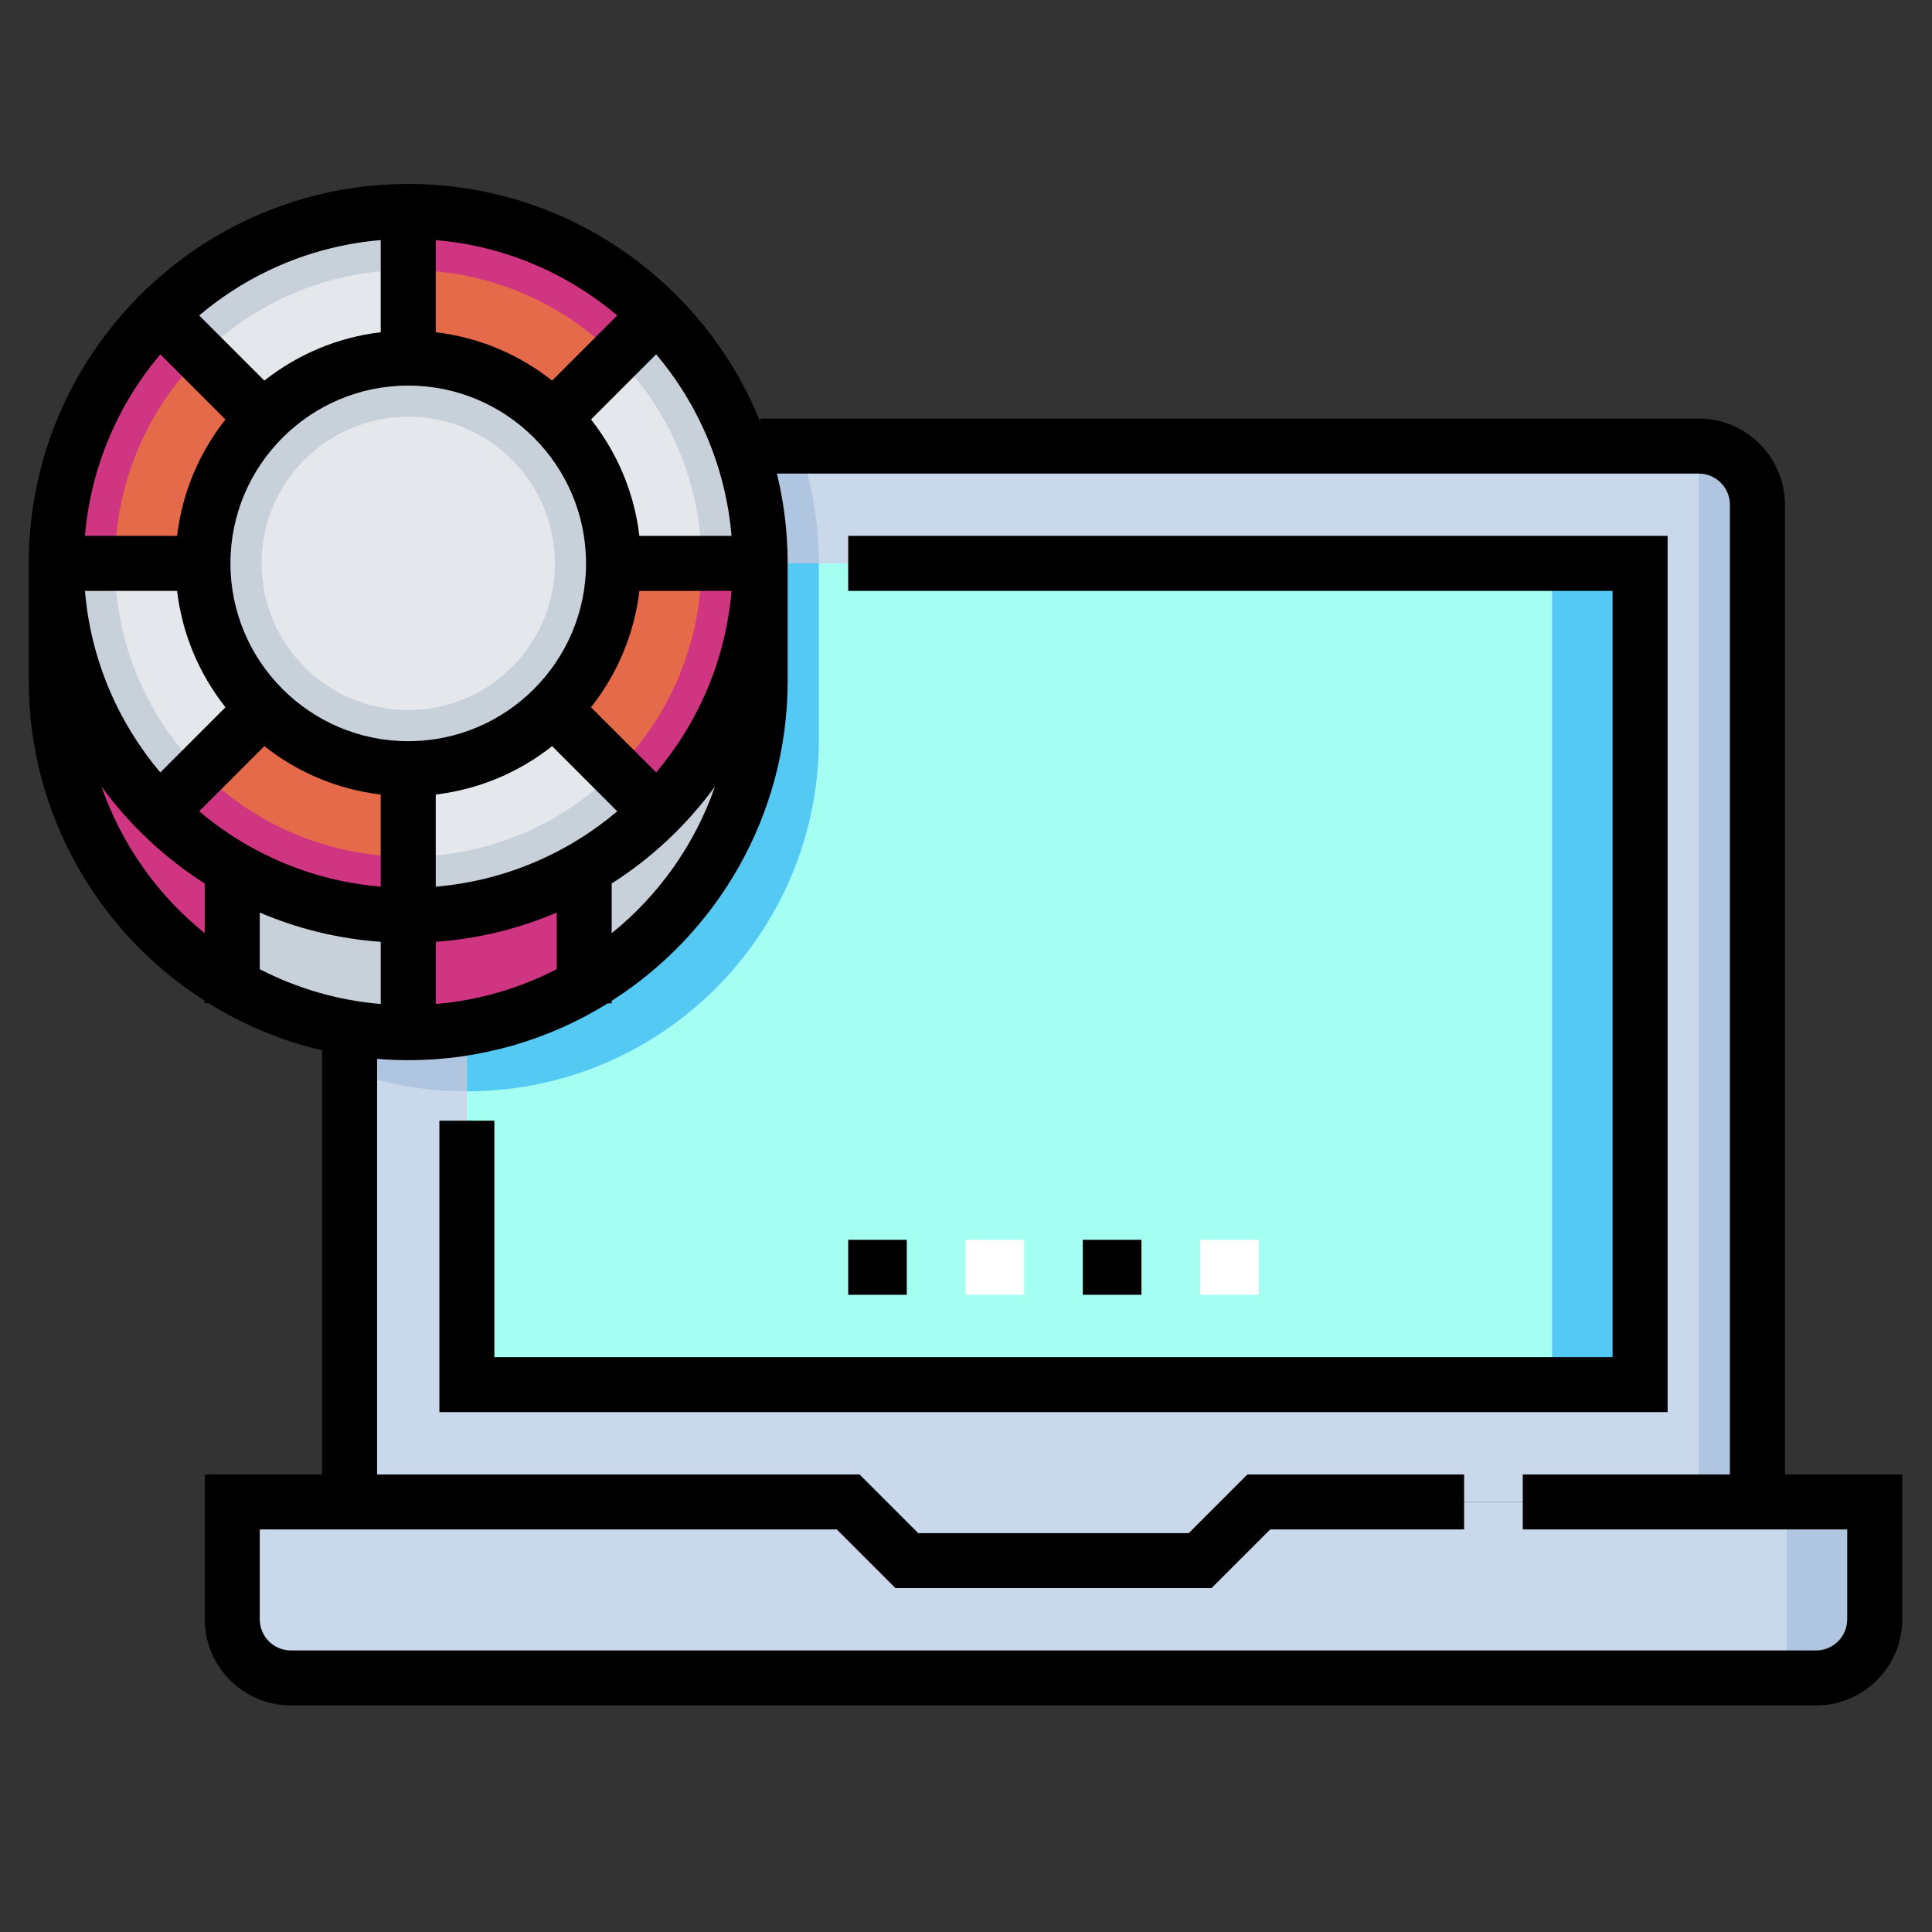 <svg width="33" height="33" viewBox="0 0 33 33" fill="none" xmlns="http://www.w3.org/2000/svg">
<rect x="0" y="0" width="33" height="33" fill="#333333" stroke="none"/>
<g clip-path="url(#clip0_74_2755)">
<path d="M30.018 25.654H21.501L20.499 26.656H15.489L14.488 25.654H5.971V8.621C5.971 8.068 6.42 7.619 6.973 7.619H29.016C29.569 7.619 30.018 8.068 30.018 8.621V25.654Z" fill="#CAD8EB"/>
<path d="M5.971 8.621V18.298C6.598 18.52 7.272 18.641 7.975 18.641C11.295 18.641 13.987 15.949 13.987 12.629V9.623C13.987 8.92 13.866 8.246 13.644 7.619H6.973C6.42 7.619 5.971 8.068 5.971 8.621Z" fill="#B0C5E0"/>
<path d="M30.018 8.621V25.654H29.016V7.619C29.57 7.619 30.018 8.068 30.018 8.621Z" fill="#B0C5E0"/>
<path d="M7.975 9.623H28.014V23.65H7.975V9.623Z" fill="#A4FEF1"/>
<path d="M7.975 18.641C11.295 18.641 13.987 15.949 13.987 12.629V9.623H7.975V18.641Z" fill="#54C9F3"/>
<path d="M26.511 9.623H28.014V23.65H26.511V9.623Z" fill="#54C9F3"/>
<path d="M31.02 28.66H4.969C4.416 28.66 3.967 28.212 3.967 27.658V25.654H14.488L15.489 26.656H20.499L21.501 25.654H32.022V27.658C32.022 28.212 31.573 28.66 31.02 28.66Z" fill="#CAD8EB"/>
<path d="M32.022 25.654V27.658C32.022 28.212 31.573 28.66 31.02 28.66H30.519V25.654H32.022Z" fill="#B0C5E0"/>
<path d="M16.491 21.177H17.493V22.116H16.491V21.177Z" fill="white"/>
<path d="M20.499 21.177H21.501V22.116H20.499V21.177Z" fill="white"/>
<path d="M12.985 11.627C12.985 14.947 10.293 17.639 6.973 17.639C3.653 17.639 0.961 14.947 0.961 11.627V9.623C0.961 6.303 3.653 3.611 6.973 3.611C10.293 3.611 12.985 6.303 12.985 9.623V11.627Z" fill="#C8D1DA"/>
<path d="M6.973 15.635C10.293 15.635 12.985 12.943 12.985 9.623C12.985 6.303 10.293 3.611 6.973 3.611C3.653 3.611 0.961 6.303 0.961 9.623C0.961 12.943 3.653 15.635 6.973 15.635Z" fill="#E4E8ED"/>
<path d="M6.973 3.611C3.653 3.611 0.961 6.303 0.961 9.623C0.961 12.943 3.653 15.635 6.973 15.635C10.293 15.635 12.985 12.943 12.985 9.623C12.985 6.303 10.293 3.611 6.973 3.611ZM6.973 14.633C4.206 14.633 1.963 12.39 1.963 9.623C1.963 6.856 4.206 4.613 6.973 4.613C9.74 4.613 11.983 6.856 11.983 9.623C11.983 12.39 9.74 14.633 6.973 14.633Z" fill="#C8D1DA"/>
<path d="M2.722 5.372C1.634 6.46 0.961 7.963 0.961 9.623H6.973L2.722 5.372Z" fill="#E46A4A"/>
<path d="M11.224 5.372C10.136 4.284 8.633 3.611 6.973 3.611V9.623L11.224 5.372Z" fill="#E46A4A"/>
<path d="M2.722 13.874C3.81 14.962 5.313 15.635 6.973 15.635V9.623L2.722 13.874Z" fill="#E46A4A"/>
<path d="M6.973 9.623L11.224 13.874C12.312 12.786 12.985 11.283 12.985 9.623H6.973Z" fill="#E46A4A"/>
<path d="M6.973 13.13C8.91 13.13 10.48 11.56 10.48 9.623C10.48 7.686 8.91 6.116 6.973 6.116C5.036 6.116 3.466 7.686 3.466 9.623C3.466 11.56 5.036 13.13 6.973 13.13Z" fill="#E4E8ED"/>
<path d="M6.973 6.116C5.036 6.116 3.466 7.686 3.466 9.623C3.466 11.56 5.036 13.13 6.973 13.13C8.91 13.13 10.48 11.56 10.48 9.623C10.48 7.686 8.91 6.116 6.973 6.116ZM6.973 12.128C5.59 12.128 4.468 11.006 4.468 9.623C4.468 8.24 5.59 7.118 6.973 7.118C8.356 7.118 9.478 8.24 9.478 9.623C9.478 11.006 8.356 12.128 6.973 12.128Z" fill="#C8D1DA"/>
<path d="M0.961 9.623V11.627C0.961 13.852 2.17 15.795 3.967 16.834V14.83C2.17 13.791 0.961 11.848 0.961 9.623Z" fill="#D03582"/>
<path d="M6.973 15.635V17.639C8.068 17.639 9.094 17.346 9.979 16.834V14.83C9.094 15.342 8.068 15.635 6.973 15.635Z" fill="#D03582"/>
<path d="M11.983 9.623C11.983 11.006 11.422 12.259 10.515 13.165L11.224 13.874C12.312 12.786 12.985 11.283 12.985 9.623H11.983Z" fill="#D03582"/>
<path d="M3.43 13.165L2.722 13.874C3.81 14.962 5.313 15.635 6.973 15.635V14.633C5.589 14.633 4.337 14.072 3.43 13.165Z" fill="#D03582"/>
<path d="M10.515 6.081L11.224 5.372C10.136 4.284 8.633 3.611 6.973 3.611V4.613C8.356 4.613 9.609 5.174 10.515 6.081Z" fill="#D03582"/>
<path d="M3.43 6.081L2.722 5.372C1.634 6.46 0.961 7.963 0.961 9.623H1.963C1.963 8.24 2.524 6.987 3.43 6.081Z" fill="#D03582"/>
<path d="M28.484 9.153H14.488V10.093H27.544V23.181H8.444V19.142H7.505V24.12H28.484V9.153Z" fill="black"/>
<path d="M30.488 25.185V8.621C30.488 7.81 29.827 7.149 29.016 7.149H12.985V7.201C12.023 4.824 9.691 3.142 6.973 3.142C3.399 3.142 0.491 6.049 0.491 9.623V11.627C0.491 13.923 1.692 15.944 3.497 17.095V17.138H3.565C4.154 17.504 4.806 17.778 5.501 17.94V25.185H3.497V27.658C3.497 28.47 4.157 29.13 4.969 29.13H31.02C31.831 29.13 32.492 28.47 32.492 27.658V25.185H30.488ZM12.495 9.153H10.921C10.833 8.408 10.538 7.726 10.095 7.165L11.208 6.052C11.928 6.905 12.396 7.978 12.495 9.153ZM7.443 15.145V13.571C8.188 13.483 8.87 13.188 9.431 12.745L10.543 13.858C9.691 14.578 8.618 15.046 7.443 15.145ZM9.509 15.587V16.554C8.88 16.879 8.182 17.087 7.443 17.149V16.087C8.171 16.035 8.867 15.862 9.509 15.587ZM10.448 15.091C11.135 14.654 11.733 14.09 12.212 13.434C11.869 14.427 11.25 15.293 10.448 15.94V15.091ZM11.208 13.194L10.095 12.081C10.538 11.52 10.833 10.838 10.921 10.093H12.495C12.396 11.268 11.928 12.341 11.208 13.194ZM7.443 4.101C8.618 4.2 9.691 4.668 10.543 5.388L9.431 6.501C8.87 6.058 8.188 5.763 7.443 5.675V4.101ZM10.01 9.623C10.01 11.298 8.648 12.66 6.973 12.66C5.298 12.66 3.936 11.298 3.936 9.623C3.936 7.948 5.298 6.586 6.973 6.586C8.648 6.586 10.01 7.948 10.01 9.623ZM6.503 4.101V5.675C5.758 5.763 5.076 6.058 4.515 6.501L3.402 5.388C4.255 4.668 5.327 4.2 6.503 4.101ZM2.738 6.052L3.851 7.165C3.408 7.726 3.113 8.408 3.025 9.153H1.451C1.55 7.978 2.018 6.905 2.738 6.052ZM3.025 10.093C3.113 10.838 3.408 11.52 3.851 12.081L2.738 13.194C2.018 12.341 1.55 11.268 1.451 10.093H3.025ZM3.497 15.94C2.695 15.293 2.077 14.427 1.733 13.434C2.212 14.09 2.811 14.654 3.497 15.091V15.94ZM3.402 13.858L4.515 12.745C5.076 13.188 5.758 13.483 6.503 13.571V15.145C5.327 15.046 4.255 14.578 3.402 13.858ZM4.437 16.554V15.587C5.079 15.862 5.775 16.035 6.503 16.087V17.149C5.764 17.087 5.065 16.879 4.437 16.554ZM31.552 27.658C31.552 27.952 31.313 28.191 31.02 28.191H4.969C4.675 28.191 4.437 27.952 4.437 27.658V26.124H14.293L15.295 27.126H20.694L21.696 26.124H25.008V25.185H21.307L20.305 26.187H15.684L14.682 25.185H6.441V18.086C6.616 18.101 6.794 18.108 6.973 18.108C8.222 18.108 9.39 17.753 10.381 17.138H10.448V17.095C12.254 15.944 13.454 13.923 13.454 11.627V9.623C13.454 9.095 13.39 8.581 13.27 8.089H29.016C29.309 8.089 29.548 8.328 29.548 8.621V25.185H26.01V26.124H31.552V27.658Z" fill="black"/>
<path d="M14.488 21.177H15.489V22.116H14.488V21.177Z" fill="black"/>
<path d="M18.495 21.177H19.497V22.116H18.495V21.177Z" fill="black"/>
</g>
<defs>
<clipPath id="clip0_74_2755">
<rect width="32" height="32" fill="white" transform="translate(0.491 0.136)"/>
</clipPath>
</defs>
</svg>
